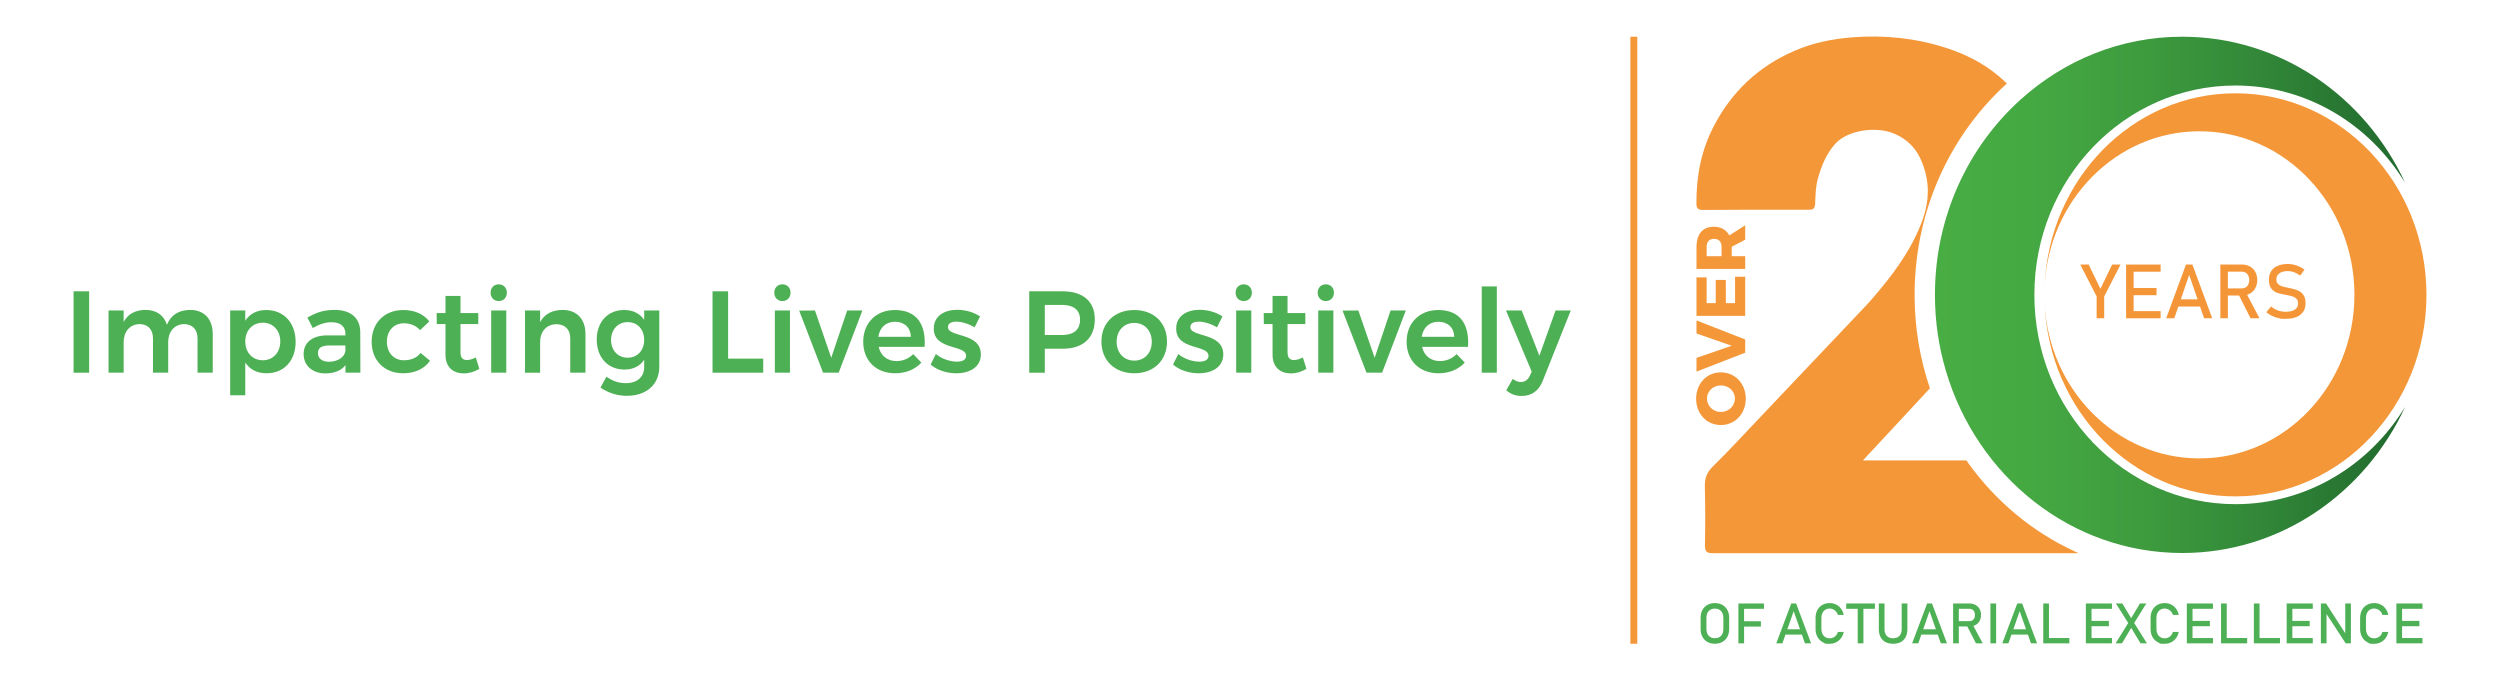 <?xml version="1.0" encoding="UTF-8"?> <!-- Generator: Adobe Illustrator 19.0.0, SVG Export Plug-In . SVG Version: 6.00 Build 0) --> <svg xmlns="http://www.w3.org/2000/svg" xmlns:xlink="http://www.w3.org/1999/xlink" version="1.1" x="0px" y="0px" viewBox="0 0 362.155 98.547" style="enable-background:new 0 0 362.155 98.547;" xml:space="preserve"> <g id="BG"> <g id="XMLID_382_"> <path id="XMLID_791_" style="fill:#4EB055;" d="M655.944-168.695c-4.225,12.557-15.921,20.97-29.214,20.97 c-9.008,0-17.496-3.906-23.374-10.736h8.948c0.494,0,1.01,0.003,1.547,0.006c0.581,0.003,1.185,0.006,1.809,0.006 c7.691,0,15.634-0.608,21.626-5.022c2.554-1.997,3.744-3.235,5.001-5.224H655.944 M656.29-168.945h-14.14 c-1.298,2.079-2.493,3.304-5.017,5.277c-6.26,4.611-14.935,4.969-21.472,4.969c-1.201,0-2.328-0.012-3.356-0.012 c-1.635,0-5.98,0-9.487,0c5.702,6.86,14.296,11.236,23.913,11.236C640.54-147.475,652.25-156.485,656.29-168.945L656.29-168.945z"></path> </g> <path id="XMLID_442_" style="fill:none;" d="M62.478-82.682c-0.192-0.077-0.37-0.166-0.549-0.256"></path> </g> <g id="Layer_8"> <g id="XMLID_158_"> <path id="XMLID_227_" style="fill:#4EB055;" d="M7.371-63.233c-0.313-0.177-0.555-0.426-0.727-0.747 c-0.171-0.321-0.257-0.694-0.257-1.118v-1.636c0-0.424,0.086-0.796,0.257-1.118c0.172-0.321,0.414-0.57,0.727-0.746 c0.313-0.176,0.675-0.265,1.086-0.265c0.41,0,0.771,0.089,1.085,0.265c0.313,0.176,0.555,0.425,0.727,0.746 c0.171,0.322,0.257,0.694,0.257,1.118v1.636c0,0.424-0.086,0.797-0.257,1.118c-0.172,0.321-0.414,0.57-0.727,0.747 c-0.313,0.176-0.675,0.264-1.085,0.264C8.046-62.97,7.685-63.058,7.371-63.233z M9.099-63.929c0.185-0.107,0.328-0.26,0.429-0.457 c0.102-0.197,0.152-0.425,0.152-0.685v-1.691c0-0.26-0.051-0.488-0.152-0.686c-0.101-0.197-0.244-0.35-0.429-0.456 c-0.186-0.107-0.399-0.161-0.642-0.161c-0.243,0-0.457,0.054-0.643,0.161c-0.185,0.106-0.327,0.259-0.429,0.456 s-0.152,0.426-0.152,0.686v1.691c0,0.26,0.051,0.487,0.152,0.685s0.244,0.35,0.429,0.457C8-63.821,8.214-63.768,8.457-63.768 C8.699-63.768,8.913-63.821,9.099-63.929z"></path> <path id="XMLID_223_" style="fill:#4EB055;" d="M11.861-68.804h0.826v5.774h-0.826V-68.804z M12.267-68.804h3.3v0.771h-3.3 V-68.804z M12.267-66.231h2.854v0.771h-2.854V-66.231z"></path> <path id="XMLID_219_" style="fill:#4EB055;" d="M19.519-68.804h0.705l2.17,5.774h-0.891l-1.632-4.658l-1.632,4.658h-0.891 L19.519-68.804z M18.349-65.067h3.098v0.771h-3.098V-65.067z"></path> <path id="XMLID_217_" style="fill:#4EB055;" d="M24.478-62.97c0,0-0.154-0.089-0.464-0.266c-0.309-0.178-0.549-0.43-0.719-0.755 c-0.17-0.326-0.255-0.703-0.255-1.132v-1.584c0-0.43,0.085-0.807,0.255-1.132c0.17-0.326,0.41-0.578,0.719-0.757 c0.31-0.179,0.667-0.269,1.075-0.269c0.337,0,0.647,0.071,0.931,0.213c0.284,0.142,0.521,0.342,0.711,0.602 s0.319,0.56,0.387,0.901h-0.846c-0.052-0.18-0.138-0.341-0.258-0.482s-0.261-0.251-0.423-0.327 c-0.162-0.077-0.329-0.115-0.502-0.115c-0.24,0-0.451,0.057-0.632,0.171c-0.181,0.113-0.321,0.272-0.421,0.479 c-0.1,0.205-0.15,0.443-0.15,0.717v1.584c0,0.271,0.051,0.509,0.15,0.715s0.24,0.366,0.421,0.479 c0.181,0.112,0.392,0.169,0.632,0.169c0.175,0,0.344-0.036,0.504-0.107s0.301-0.178,0.421-0.317 c0.12-0.141,0.206-0.308,0.258-0.501h0.846c-0.067,0.342-0.197,0.643-0.389,0.901c-0.191,0.26-0.429,0.46-0.713,0.602 c-0.283,0.142-0.592,0.213-0.927,0.213C24.682-62.97,24.478-62.97,24.478-62.97z"></path> <path id="XMLID_214_" style="fill:#4EB055;" d="M27.482-68.804h4.154v0.771h-4.154V-68.804z M29.146-68.331h0.826v5.302h-0.826 V-68.331z"></path> <path id="XMLID_212_" style="fill:#4EB055;" d="M33.153-63.222c-0.31-0.168-0.545-0.413-0.707-0.734 c-0.162-0.322-0.243-0.709-0.243-1.162v-3.686h0.826v3.714c0,0.421,0.108,0.746,0.324,0.977c0.216,0.23,0.521,0.346,0.915,0.346 c0.396,0,0.704-0.115,0.921-0.346c0.218-0.23,0.326-0.556,0.326-0.977v-3.714h0.826v3.686c0,0.453-0.081,0.84-0.243,1.162 c-0.162,0.321-0.398,0.566-0.709,0.734s-0.684,0.252-1.121,0.252C33.834-62.97,33.462-63.054,33.153-63.222z"></path> <path id="XMLID_208_" style="fill:#4EB055;" d="M39.2-68.804h0.705l2.17,5.774h-0.891l-1.632-4.658l-1.632,4.658H37.03 L39.2-68.804z M38.03-65.067h3.098v0.771H38.03V-65.067z"></path> <path id="XMLID_204_" style="fill:#4EB055;" d="M42.966-68.808h0.826v5.778h-0.826V-68.808z M43.326-66.242h2.009 c0.156,0,0.295-0.037,0.417-0.111c0.121-0.073,0.215-0.179,0.281-0.315c0.066-0.136,0.1-0.293,0.1-0.471 c0-0.177-0.033-0.334-0.1-0.471c-0.066-0.136-0.159-0.241-0.279-0.315s-0.26-0.111-0.419-0.111h-2.009v-0.771h1.977 c0.34,0,0.639,0.069,0.896,0.207s0.457,0.333,0.6,0.586c0.142,0.253,0.212,0.544,0.212,0.875s-0.071,0.623-0.214,0.876 c-0.144,0.253-0.344,0.448-0.602,0.586s-0.556,0.206-0.893,0.206h-1.977V-66.242z M44.93-65.65l0.822-0.183l1.506,2.804h-0.979 L44.93-65.65z"></path> <path id="XMLID_202_" style="fill:#4EB055;" d="M49.197-63.029h-0.826v-5.774h0.826V-63.029z"></path> <path id="XMLID_199_" style="fill:#4EB055;" d="M52.258-68.804h0.705l2.17,5.774h-0.891l-1.632-4.658l-1.632,4.658h-0.891 L52.258-68.804z M51.088-65.067h3.098v0.771h-3.098V-65.067z"></path> <path id="XMLID_196_" style="fill:#4EB055;" d="M56.023-68.804h0.826v5.774h-0.826V-68.804z M56.436-63.8h3.369v0.771h-3.369 V-63.8z"></path> <path id="XMLID_190_" style="fill:#4EB055;" d="M62.194-68.804h0.826v5.774h-0.826V-68.804z M62.596-68.804h3.381v0.771h-3.381 V-68.804z M62.596-66.281h2.936v0.771h-2.936V-66.281z M62.596-63.8h3.381v0.771h-3.381V-63.8z"></path> <path id="XMLID_186_" style="fill:#4EB055;" d="M68.551-66.329l1.478-2.475h0.928l-1.948,3.126l-1.579,2.648h-0.927L68.551-66.329 z M68.587-65.567l-0.125-0.199l-1.911-3.038h0.927l1.421,2.352l0.134,0.214l2.013,3.209h-0.928L68.587-65.567z"></path> <path id="XMLID_184_" style="fill:#4EB055;" d="M73.009-62.97c0,0-0.154-0.089-0.464-0.266c-0.309-0.178-0.549-0.43-0.719-0.755 c-0.17-0.326-0.255-0.703-0.255-1.132v-1.584c0-0.43,0.085-0.807,0.255-1.132c0.17-0.326,0.41-0.578,0.719-0.757 c0.31-0.179,0.667-0.269,1.075-0.269c0.337,0,0.647,0.071,0.931,0.213c0.284,0.142,0.521,0.342,0.711,0.602 s0.319,0.56,0.387,0.901h-0.846c-0.052-0.18-0.138-0.341-0.258-0.482s-0.261-0.251-0.423-0.327 c-0.162-0.077-0.329-0.115-0.502-0.115c-0.24,0-0.451,0.057-0.632,0.171c-0.181,0.113-0.321,0.272-0.421,0.479 c-0.1,0.205-0.15,0.443-0.15,0.717v1.584c0,0.271,0.051,0.509,0.15,0.715s0.24,0.366,0.421,0.479 c0.181,0.112,0.392,0.169,0.632,0.169c0.175,0,0.344-0.036,0.504-0.107s0.301-0.178,0.421-0.317 c0.12-0.141,0.206-0.308,0.258-0.501h0.846c-0.067,0.342-0.197,0.643-0.389,0.901c-0.191,0.26-0.429,0.46-0.713,0.602 c-0.283,0.142-0.592,0.213-0.927,0.213C73.212-62.97,73.009-62.97,73.009-62.97z"></path> <path id="XMLID_179_" style="fill:#4EB055;" d="M76.823-68.804h0.826v5.774h-0.826V-68.804z M77.225-68.804h3.381v0.771h-3.381 V-68.804z M77.225-66.281h2.936v0.771h-2.936V-66.281z M77.225-63.8h3.381v0.771h-3.381V-63.8z"></path> <path id="XMLID_176_" style="fill:#4EB055;" d="M81.778-68.804h0.826v5.774h-0.826V-68.804z M82.191-63.8h3.369v0.771h-3.369 V-63.8z"></path> <path id="XMLID_173_" style="fill:#4EB055;" d="M86.532-68.804h0.826v5.774h-0.826V-68.804z M86.945-63.8h3.369v0.771h-3.369 V-63.8z"></path> <path id="XMLID_168_" style="fill:#4EB055;" d="M91.285-68.804h0.826v5.774h-0.826V-68.804z M91.686-68.804h3.381v0.771h-3.381 V-68.804z M91.686-66.281h2.936v0.771h-2.936V-66.281z M91.686-63.8h3.381v0.771h-3.381V-63.8z"></path> <path id="XMLID_166_" style="fill:#4EB055;" d="M96.241-68.804h0.749l2.879,4.464l-0.097,0.104v-4.567h0.817v5.771h-0.757 l-2.871-4.396l0.098-0.103v4.499h-0.818V-68.804z"></path> <path id="XMLID_164_" style="fill:#4EB055;" d="M103.364-62.97c0,0-0.154-0.089-0.464-0.266c-0.309-0.178-0.549-0.43-0.719-0.755 c-0.17-0.326-0.255-0.703-0.255-1.132v-1.584c0-0.43,0.085-0.807,0.255-1.132c0.17-0.326,0.41-0.578,0.719-0.757 c0.31-0.179,0.667-0.269,1.075-0.269c0.337,0,0.647,0.071,0.931,0.213c0.284,0.142,0.521,0.342,0.711,0.602 s0.319,0.56,0.387,0.901h-0.846c-0.052-0.18-0.138-0.341-0.258-0.482s-0.261-0.251-0.423-0.327 c-0.162-0.077-0.329-0.115-0.502-0.115c-0.24,0-0.451,0.057-0.632,0.171c-0.181,0.113-0.321,0.272-0.421,0.479 c-0.1,0.205-0.15,0.443-0.15,0.717v1.584c0,0.271,0.051,0.509,0.15,0.715s0.24,0.366,0.421,0.479 c0.181,0.112,0.392,0.169,0.632,0.169c0.175,0,0.344-0.036,0.504-0.107s0.301-0.178,0.421-0.317 c0.12-0.141,0.206-0.308,0.258-0.501h0.846c-0.067,0.342-0.197,0.643-0.389,0.901c-0.191,0.26-0.429,0.46-0.713,0.602 c-0.283,0.142-0.592,0.213-0.927,0.213C103.567-62.97,103.364-62.97,103.364-62.97z"></path> <path id="XMLID_159_" style="fill:#4EB055;" d="M107.178-68.804h0.826v5.774h-0.826V-68.804z M107.579-68.804h3.381v0.771h-3.381 V-68.804z M107.579-66.281h2.936v0.771h-2.936V-66.281z M107.579-63.8h3.381v0.771h-3.381V-63.8z"></path> </g> </g> <g id="Impacting"> <g id="XMLID_4_"> <path id="XMLID_220_" style="fill:#4EB055;" d="M142.427-114.028v11.792h-2.258v-11.792H142.427z"></path> <path id="XMLID_189_" style="fill:#4EB055;" d="M160.332-107.863v5.627h-2.206v-4.986c0-1.28-0.759-2.055-1.972-2.055 c-1.415,0.05-2.274,1.128-2.274,2.594v4.447h-2.206v-4.986c0-1.28-0.741-2.055-1.954-2.055c-1.432,0.05-2.291,1.128-2.291,2.594 v4.447h-2.19v-9.013h2.19v1.668c0.623-1.196,1.734-1.735,3.167-1.752c1.583,0,2.679,0.792,3.1,2.156 c0.589-1.466,1.769-2.14,3.353-2.156C159.086-111.332,160.332-110.001,160.332-107.863z"></path> <path id="XMLID_138_" style="fill:#4EB055;" d="M172.34-106.699c0,2.712-1.667,4.548-4.228,4.548c-1.365,0-2.409-0.556-3.066-1.55 v4.733h-2.189v-12.28h2.189v1.482c0.641-0.993,1.685-1.55,3.032-1.55C170.622-111.316,172.34-109.462,172.34-106.699z M170.117-106.767c0-1.584-1.044-2.713-2.526-2.713c-1.499,0-2.544,1.129-2.544,2.713c0,1.617,1.045,2.729,2.544,2.729 C169.073-104.038,170.117-105.167,170.117-106.767z"></path> <path id="XMLID_135_" style="fill:#4EB055;" d="M179.564-102.236v-1.095c-0.623,0.792-1.634,1.196-2.914,1.196 c-1.938,0-3.15-1.196-3.15-2.797c0-1.668,1.23-2.695,3.42-2.712h2.628v-0.236c0-1.044-0.69-1.667-2.038-1.667 c-0.843,0-1.752,0.286-2.679,0.842l-0.792-1.516c1.297-0.725,2.309-1.112,3.959-1.112c2.358,0,3.689,1.196,3.706,3.2l0.017,5.896 H179.564z M179.547-105.368v-0.809h-2.274c-1.162,0-1.701,0.319-1.701,1.111c0,0.758,0.606,1.246,1.601,1.246 C178.435-103.82,179.429-104.493,179.547-105.368z"></path> <path id="XMLID_133_" style="fill:#4EB055;" d="M188.019-109.395c-1.448,0-2.459,1.078-2.459,2.661 c0,1.617,1.011,2.695,2.459,2.695c1.045,0,1.887-0.354,2.426-1.061l1.365,1.128c-0.792,1.146-2.14,1.819-3.908,1.819 c-2.695,0-4.549-1.853-4.549-4.564c0-2.746,1.87-4.6,4.582-4.6c1.65,0,2.965,0.606,3.773,1.651l-1.331,1.263 C189.805-109.025,189.013-109.395,188.019-109.395z"></path> <path id="XMLID_131_" style="fill:#4EB055;" d="M198.951-102.791c-0.691,0.421-1.466,0.657-2.258,0.657 c-1.466,0-2.645-0.843-2.645-2.695v-4.447h-1.264l-0.017-1.601h1.28v-2.477h2.173v2.477h2.577v1.601h-2.577v4.06 c0,0.858,0.354,1.146,0.943,1.146c0.37,0,0.792-0.135,1.28-0.371L198.951-102.791z"></path> <path id="XMLID_128_" style="fill:#4EB055;" d="M202.941-113.825c0,0.707-0.488,1.213-1.18,1.213c-0.69,0-1.179-0.506-1.179-1.213 s0.488-1.213,1.179-1.213C202.452-115.038,202.941-114.532,202.941-113.825z M202.857-111.248v9.013h-2.19v-9.013H202.857z"></path> <path id="XMLID_126_" style="fill:#4EB055;" d="M214.326-107.863v5.627h-2.206v-4.986c0-1.264-0.759-2.038-2.005-2.038 c-1.482,0.017-2.358,1.111-2.358,2.594v4.431h-2.19v-9.013h2.19v1.685c0.64-1.195,1.769-1.752,3.234-1.769 C213.064-111.332,214.326-110.001,214.326-107.863z"></path> <path id="XMLID_115_" style="fill:#4EB055;" d="M225.021-111.248v8.153c0,2.578-1.869,4.212-4.717,4.212 c-1.448,0-2.745-0.472-3.807-1.196l0.876-1.584c0.825,0.607,1.735,0.943,2.813,0.943c1.617,0,2.645-0.893,2.645-2.324v-1.062 c-0.606,0.91-1.584,1.415-2.863,1.415c-2.393,0-4.01-1.752-4.01-4.346c0-2.544,1.601-4.279,3.941-4.279 c1.298-0.017,2.309,0.506,2.932,1.415v-1.348H225.021z M222.831-106.986c0-1.517-0.977-2.578-2.393-2.578 c-1.414,0-2.392,1.078-2.408,2.578c0.017,1.516,0.977,2.577,2.408,2.577C221.855-104.408,222.831-105.47,222.831-106.986z"></path> <path id="XMLID_111_" style="fill:#4EB055;" d="M234.991-114.028v9.754h5.087v2.038h-7.344v-11.792H234.991z"></path> <path id="XMLID_108_" style="fill:#4EB055;" d="M244.035-113.825c0,0.707-0.488,1.213-1.18,1.213c-0.69,0-1.179-0.506-1.179-1.213 s0.488-1.213,1.179-1.213C243.546-115.038,244.035-114.532,244.035-113.825z M243.951-111.248v9.013h-2.19v-9.013H243.951z"></path> <path id="XMLID_106_" style="fill:#4EB055;" d="M247.572-111.248l2.358,6.856l2.308-6.856h2.207l-3.437,9.013h-2.258l-3.47-8.996 L247.572-111.248z"></path> <path id="XMLID_103_" style="fill:#4EB055;" d="M263.454-105.976H256.8c0.287,1.281,1.264,2.056,2.578,2.056 c0.926,0,1.785-0.354,2.426-1.011l1.179,1.229c-0.893,0.978-2.207,1.55-3.79,1.55c-2.797,0-4.633-1.853-4.633-4.564 c0-2.746,1.887-4.6,4.582-4.6C262.309-111.316,263.673-109.243,263.454-105.976z M261.466-107.441 c-0.05-1.331-0.943-2.174-2.308-2.174c-1.297,0-2.206,0.843-2.409,2.174H261.466z"></path> <path id="XMLID_101_" style="fill:#4EB055;" d="M268.051-109.631c-0.707,0-1.213,0.236-1.213,0.792 c0,1.516,4.768,0.725,4.768,3.959c0,1.836-1.634,2.729-3.555,2.729c-1.364,0-2.779-0.438-3.723-1.264l0.758-1.532 c0.825,0.707,2.072,1.111,3.05,1.111c0.758,0,1.33-0.253,1.33-0.842c0-1.668-4.699-0.759-4.683-3.959 c0-1.853,1.583-2.712,3.402-2.712c1.18,0,2.409,0.354,3.302,0.96l-0.791,1.583C269.82-109.327,268.826-109.631,268.051-109.631z"></path> <path id="XMLID_97_" style="fill:#4EB055;" d="M288.111-109.968c0,2.695-1.701,4.262-4.666,4.262h-2.577v3.471h-2.257v-11.792 h4.834C286.409-114.028,288.111-112.562,288.111-109.968z M285.972-109.901c0-1.448-0.961-2.156-2.645-2.156h-2.46v4.363h2.46 C285.011-107.694,285.972-108.418,285.972-109.901z"></path> <path id="XMLID_88_" style="fill:#4EB055;" d="M298.57-106.75c0,2.746-1.92,4.599-4.733,4.599c-2.847,0-4.768-1.853-4.768-4.599 c0-2.729,1.921-4.565,4.768-4.565C296.65-111.316,298.57-109.48,298.57-106.75z M291.276-106.716c0,1.617,1.044,2.729,2.561,2.729 c1.482,0,2.526-1.111,2.526-2.729s-1.044-2.729-2.526-2.729C292.32-109.446,291.276-108.333,291.276-106.716z"></path> <path id="XMLID_83_" style="fill:#4EB055;" d="M303.166-109.631c-0.707,0-1.213,0.236-1.213,0.792 c0,1.516,4.768,0.725,4.768,3.959c0,1.836-1.634,2.729-3.555,2.729c-1.364,0-2.779-0.438-3.723-1.264l0.758-1.532 c0.825,0.707,2.072,1.111,3.05,1.111c0.758,0,1.33-0.253,1.33-0.842c0-1.668-4.699-0.759-4.683-3.959 c0-1.853,1.583-2.712,3.402-2.712c1.18,0,2.409,0.354,3.302,0.96l-0.791,1.583C304.935-109.327,303.942-109.631,303.166-109.631z"></path> <path id="XMLID_80_" style="fill:#4EB055;" d="M310.864-113.825c0,0.707-0.488,1.213-1.179,1.213c-0.691,0-1.18-0.506-1.18-1.213 s0.488-1.213,1.18-1.213C310.375-115.038,310.864-114.532,310.864-113.825z M310.78-111.248v9.013h-2.19v-9.013H310.78z"></path> <path id="XMLID_78_" style="fill:#4EB055;" d="M318.763-102.791c-0.691,0.421-1.466,0.657-2.258,0.657 c-1.466,0-2.645-0.843-2.645-2.695v-4.447h-1.264l-0.017-1.601h1.28v-2.477h2.173v2.477h2.577v1.601h-2.577v4.06 c0,0.858,0.354,1.146,0.943,1.146c0.37,0,0.792-0.135,1.28-0.371L318.763-102.791z"></path> <path id="XMLID_73_" style="fill:#4EB055;" d="M322.753-113.825c0,0.707-0.488,1.213-1.18,1.213c-0.69,0-1.179-0.506-1.179-1.213 s0.488-1.213,1.179-1.213C322.265-115.038,322.753-114.532,322.753-113.825z M322.669-111.248v9.013h-2.19v-9.013H322.669z"></path> <path id="XMLID_43_" style="fill:#4EB055;" d="M326.29-111.248l2.358,6.856l2.308-6.856h2.207l-3.437,9.013h-2.258l-3.47-8.996 L326.29-111.248z"></path> <path id="XMLID_39_" style="fill:#4EB055;" d="M342.173-105.976h-6.654c0.287,1.281,1.264,2.056,2.578,2.056 c0.926,0,1.785-0.354,2.426-1.011l1.179,1.229c-0.893,0.978-2.207,1.55-3.79,1.55c-2.797,0-4.633-1.853-4.633-4.564 c0-2.746,1.887-4.6,4.582-4.6C341.028-111.316,342.392-109.243,342.173-105.976z M340.185-107.441 c-0.05-1.331-0.943-2.174-2.308-2.174c-1.297,0-2.206,0.843-2.409,2.174H340.185z"></path> <path id="XMLID_34_" style="fill:#4EB055;" d="M346.349-114.736v12.5h-2.189v-12.5H346.349z"></path> <path id="XMLID_5_" style="fill:#4EB055;" d="M349.952-98.866c-0.876,0-1.55-0.253-2.24-0.809l0.943-1.668 c0.421,0.32,0.758,0.455,1.162,0.455c0.572,0,1.027-0.286,1.314-0.91l0.27-0.589l-3.724-8.861h2.274l2.561,6.554l2.342-6.554 h2.207l-4.043,10.142C352.446-99.608,351.384-98.866,349.952-98.866z"></path> </g> </g> <g id="Years"> <g id="XMLID_11_"> <path id="XMLID_26_" style="fill:#F49638;" d="M64.852-113.281v3.164h-1.093v-3.164l-2.371-4.62h1.215l1.702,3.512l1.703-3.512 h1.215L64.852-113.281z"></path> <path id="XMLID_21_" style="fill:#F49638;" d="M68.026-117.901h1.092v7.784h-1.092V-117.901z M68.557-117.901h4.47v1.038h-4.47 V-117.901z M68.557-114.502h3.881v1.039h-3.881V-114.502z M68.557-111.156h4.47v1.039h-4.47V-111.156z"></path> <path id="XMLID_18_" style="fill:#F49638;" d="M76.699-117.901h0.932l2.869,7.784h-1.178l-2.157-6.28l-2.158,6.28h-1.178 L76.699-117.901z M75.151-112.863h4.096v1.038h-4.096V-112.863z"></path> <path id="XMLID_14_" style="fill:#F49638;" d="M81.678-117.907h1.092v7.79h-1.092V-117.907z M82.154-114.448h2.655 c0.207,0,0.391-0.05,0.552-0.15c0.16-0.1,0.284-0.241,0.372-0.425c0.087-0.185,0.131-0.396,0.131-0.635s-0.044-0.45-0.131-0.635 c-0.088-0.184-0.211-0.325-0.37-0.426c-0.158-0.1-0.344-0.149-0.554-0.149h-2.655v-1.039h2.612c0.45,0,0.845,0.094,1.186,0.279 s0.605,0.448,0.793,0.789s0.28,0.734,0.28,1.181s-0.094,0.84-0.283,1.181s-0.454,0.604-0.795,0.789s-0.734,0.278-1.181,0.278 h-2.612V-114.448z M84.274-113.65l1.087-0.246l1.991,3.779h-1.296L84.274-113.65z"></path> <path id="XMLID_12_" style="fill:#F49638;" d="M90.602-110.037c0,0-0.168-0.035-0.503-0.106c-0.336-0.071-0.649-0.179-0.94-0.321 c-0.29-0.143-0.563-0.321-0.816-0.536l0.681-0.835c0.296,0.257,0.622,0.45,0.979,0.578c0.356,0.129,0.744,0.193,1.162,0.193 c0.563,0,1.001-0.104,1.312-0.313s0.466-0.504,0.466-0.886v-0.006c0-0.271-0.071-0.486-0.212-0.645 c-0.141-0.159-0.323-0.277-0.546-0.354c-0.224-0.077-0.512-0.147-0.865-0.212c-0.01-0.003-0.021-0.005-0.034-0.005 s-0.024-0.002-0.035-0.006l-0.08-0.016c-0.521-0.09-0.945-0.19-1.271-0.303s-0.605-0.317-0.838-0.615 c-0.232-0.299-0.348-0.723-0.348-1.271v-0.006c0-0.481,0.107-0.893,0.323-1.234c0.216-0.341,0.531-0.6,0.945-0.778 s0.912-0.268,1.493-0.268c0.279,0,0.553,0.03,0.822,0.091s0.535,0.15,0.798,0.271c0.262,0.119,0.52,0.271,0.773,0.452 l-0.621,0.867c-0.296-0.218-0.592-0.381-0.886-0.49c-0.295-0.108-0.59-0.163-0.887-0.163c-0.531,0-0.944,0.106-1.239,0.318 c-0.294,0.213-0.441,0.514-0.441,0.902v0.006c0,0.268,0.076,0.478,0.228,0.632c0.151,0.153,0.341,0.267,0.567,0.34 s0.542,0.148,0.945,0.228c0.014,0.003,0.027,0.006,0.04,0.008s0.025,0.005,0.04,0.008c0.018,0.004,0.037,0.007,0.059,0.011 s0.041,0.007,0.06,0.011c0.471,0.097,0.864,0.211,1.18,0.343c0.316,0.132,0.58,0.346,0.793,0.64 c0.212,0.295,0.318,0.697,0.318,1.207v0.011c0,0.475-0.112,0.881-0.337,1.218c-0.226,0.338-0.551,0.595-0.978,0.771 s-0.941,0.265-1.544,0.265C90.79-110.037,90.602-110.037,90.602-110.037z"></path> </g> </g> <g id="Stroke"> <line id="XMLID_361_" style="fill:none;stroke:#F49738;stroke-miterlimit:10;" x1="126.078" y1="-150.908" x2="126.078" y2="-62.97"></line> </g> <g id="_x30_2"> <path id="XMLID_7_" style="fill:#F49738;" d="M83.863-142.713c-14.895,0-27.036,12.419-27.642,27.979 c0.601-12.519,10.412-22.475,22.426-22.475c12.402,0,22.455,10.608,22.455,23.694c0,13.086-10.054,23.694-22.455,23.694 c-12.014,0-21.825-9.956-22.426-22.475c0.606,15.56,12.747,27.979,27.642,27.979c15.283,0,27.672-13.072,27.672-29.198 C111.534-129.641,99.146-142.713,83.863-142.713z"></path> </g> <g id="_x30_"> <linearGradient id="XMLID_326_" gradientUnits="userSpaceOnUse" x1="40.333" y1="-113.512" x2="108.45" y2="-113.512"> <stop offset="0" style="stop-color:#48AD43"></stop> <stop offset="0.196" style="stop-color:#45A942"></stop> <stop offset="0.431" style="stop-color:#3E9C3E"></stop> <stop offset="0.685" style="stop-color:#328838"></stop> <stop offset="0.952" style="stop-color:#246E30"></stop> <stop offset="1" style="stop-color:#21692E"></stop> </linearGradient> <path id="XMLID_387_" style="fill:url(#XMLID_326_);" d="M108.45-97.292c-5.784,12.527-18.064,21.175-32.29,21.175 c-16.118,0-29.741-11.115-34.236-26.383c-1.042-3.481-1.59-7.182-1.59-11.019c0-11.321,4.824-21.463,12.431-28.302 c6.291-5.674,14.459-9.087,23.395-9.087c14.226,0,26.506,8.648,32.29,21.175c-5.153-8.484-14.24-14.103-24.588-14.103 c-16.09,0-29.124,13.568-29.124,30.316c0,16.748,13.034,30.33,29.124,30.33C94.21-83.189,103.296-88.822,108.45-97.292z"></path> </g> <g id="_x32_"> <path id="XMLID_2_" style="fill:#F49738;" d="M61.138-76.09H8.208c-0.905,0.014-1.206-0.205-1.192-1.137 c0.055-2.851,0.055-5.715-0.014-8.566c-0.014-1.137,0.26-1.974,1.11-2.81c2.426-2.385,4.728-4.893,7.072-7.36 c5.085-5.359,10.169-10.731,15.254-16.09c0.247-0.274,0.507-0.562,0.754-0.836c2.878-3.317,5.51-6.784,7.127-10.896 c0.973-2.467,1.329-4.906,0.589-7.606c-0.699-2.549-1.96-4.345-4.331-5.414c-2.618-1.192-6.853-0.617-8.675,1.398 c-1.302,1.425-2.015,3.221-2.536,5.098c-0.329,1.193-0.329,2.398-0.384,3.605c-0.041,0.685-0.288,0.877-0.946,0.863 c-5.112-0.014-10.224-0.014-15.336,0.027c-0.726,0-0.918-0.288-0.918-0.904c-0.027-3.947,0.685-7.716,2.522-11.239 c2.59-4.989,6.455-8.621,11.595-10.868c2.673-1.178,5.496-1.754,8.374-1.987c4.632-0.37,9.224,0.082,13.678,1.521 c3.358,1.083,6.346,2.727,8.799,5.167c-8.196,7.428-13.363,18.393-13.363,30.618c0,4.742,0.781,9.306,2.22,13.527 c-1.741,1.891-3.495,3.769-5.249,5.66c-1.425,1.521-2.851,3.056-4.454,4.783h14.994c0.069,0.11,0.137,0.22,0.206,0.315 c3.988,5.564,9.292,10.019,15.446,12.856L61.138-76.09z"></path> <g id="XMLID_51_"> <path id="XMLID_156_" style="fill:#4EB055;" d="M12.913,42.198V53.99h-2.258V42.198H12.913z"></path> <path id="XMLID_154_" style="fill:#4EB055;" d="M30.818,48.363v5.627h-2.206v-4.986c0-1.28-0.759-2.055-1.972-2.055 c-1.415,0.05-2.274,1.128-2.274,2.594v4.447H22.16v-4.986c0-1.28-0.741-2.055-1.954-2.055c-1.432,0.05-2.291,1.128-2.291,2.594 v4.447h-2.19v-9.013h2.19v1.668c0.623-1.196,1.734-1.735,3.167-1.752c1.583,0,2.679,0.792,3.1,2.156 c0.589-1.466,1.769-2.14,3.353-2.156C29.572,44.893,30.818,46.224,30.818,48.363z"></path> <path id="XMLID_151_" style="fill:#4EB055;" d="M42.826,49.526c0,2.712-1.667,4.548-4.228,4.548c-1.365,0-2.409-0.556-3.066-1.55 v4.733h-2.189v-12.28h2.189v1.482c0.641-0.993,1.685-1.55,3.032-1.55C41.108,44.91,42.826,46.764,42.826,49.526z M40.602,49.459 c0-1.584-1.044-2.713-2.526-2.713c-1.499,0-2.544,1.129-2.544,2.713c0,1.617,1.045,2.729,2.544,2.729 C39.558,52.187,40.602,51.058,40.602,49.459z"></path> <path id="XMLID_147_" style="fill:#4EB055;" d="M50.049,53.99v-1.095c-0.623,0.792-1.634,1.196-2.914,1.196 c-1.938,0-3.15-1.196-3.15-2.797c0-1.668,1.23-2.695,3.42-2.712h2.628v-0.236c0-1.044-0.69-1.667-2.038-1.667 c-0.843,0-1.752,0.286-2.679,0.842l-0.792-1.516c1.297-0.725,2.309-1.112,3.959-1.112c2.358,0,3.689,1.196,3.706,3.2l0.017,5.896 H50.049z M50.033,50.857v-0.809h-2.274c-1.162,0-1.701,0.319-1.701,1.111c0,0.758,0.606,1.246,1.601,1.246 C48.92,52.406,49.914,51.732,50.033,50.857z"></path> <path id="XMLID_145_" style="fill:#4EB055;" d="M58.504,46.831c-1.448,0-2.459,1.078-2.459,2.661c0,1.617,1.011,2.695,2.459,2.695 c1.045,0,1.887-0.354,2.426-1.061l1.365,1.128c-0.792,1.146-2.14,1.819-3.908,1.819c-2.695,0-4.549-1.853-4.549-4.564 c0-2.746,1.87-4.6,4.582-4.6c1.65,0,2.965,0.606,3.773,1.651l-1.331,1.263C60.29,47.201,59.498,46.831,58.504,46.831z"></path> <path id="XMLID_143_" style="fill:#4EB055;" d="M69.436,53.434c-0.691,0.421-1.466,0.657-2.258,0.657 c-1.466,0-2.645-0.843-2.645-2.695v-4.447H63.27l-0.017-1.601h1.28v-2.477h2.173v2.477h2.577v1.601h-2.577v4.06 c0,0.858,0.354,1.146,0.943,1.146c0.37,0,0.792-0.135,1.28-0.371L69.436,53.434z"></path> <path id="XMLID_140_" style="fill:#4EB055;" d="M73.426,42.4c0,0.707-0.488,1.213-1.18,1.213c-0.69,0-1.179-0.506-1.179-1.213 s0.488-1.213,1.179-1.213C72.938,41.187,73.426,41.693,73.426,42.4z M73.342,44.977v9.013h-2.19v-9.013H73.342z"></path> <path id="XMLID_123_" style="fill:#4EB055;" d="M84.812,48.363v5.627h-2.206v-4.986c0-1.264-0.759-2.038-2.005-2.038 c-1.482,0.017-2.358,1.111-2.358,2.594v4.431h-2.19v-9.013h2.19v1.685c0.64-1.195,1.769-1.752,3.234-1.769 C83.549,44.893,84.812,46.224,84.812,48.363z"></path> <path id="XMLID_120_" style="fill:#4EB055;" d="M95.506,44.977v8.153c0,2.578-1.869,4.212-4.717,4.212 c-1.448,0-2.745-0.472-3.807-1.196l0.876-1.584c0.825,0.607,1.735,0.943,2.813,0.943c1.617,0,2.645-0.893,2.645-2.324V52.12 c-0.606,0.91-1.584,1.415-2.863,1.415c-2.393,0-4.01-1.752-4.01-4.346c0-2.544,1.601-4.279,3.941-4.279 c1.298-0.017,2.309,0.506,2.932,1.415v-1.348H95.506z M93.317,49.24c0-1.517-0.977-2.578-2.393-2.578 c-1.414,0-2.392,1.078-2.408,2.578c0.017,1.516,0.977,2.577,2.408,2.577C92.34,51.817,93.317,50.756,93.317,49.24z"></path> <path id="XMLID_118_" style="fill:#4EB055;" d="M105.476,42.198v9.754h5.087v2.038h-7.344V42.198H105.476z"></path> <path id="XMLID_112_" style="fill:#4EB055;" d="M114.52,42.4c0,0.707-0.488,1.213-1.18,1.213c-0.69,0-1.179-0.506-1.179-1.213 s0.488-1.213,1.179-1.213C114.032,41.187,114.52,41.693,114.52,42.4z M114.436,44.977v9.013h-2.19v-9.013H114.436z"></path> <path id="XMLID_95_" style="fill:#4EB055;" d="M118.057,44.977l2.358,6.856l2.308-6.856h2.207l-3.437,9.013h-2.258l-3.47-8.996 L118.057,44.977z"></path> <path id="XMLID_92_" style="fill:#4EB055;" d="M133.94,50.25h-6.654c0.287,1.281,1.264,2.056,2.578,2.056 c0.926,0,1.785-0.354,2.426-1.011l1.179,1.229c-0.893,0.978-2.207,1.55-3.79,1.55c-2.797,0-4.633-1.853-4.633-4.564 c0-2.746,1.887-4.6,4.582-4.6C132.794,44.91,134.159,46.982,133.94,50.25z M131.952,48.785c-0.05-1.331-0.943-2.174-2.308-2.174 c-1.297,0-2.206,0.843-2.409,2.174H131.952z"></path> <path id="XMLID_89_" style="fill:#4EB055;" d="M138.537,46.595c-0.707,0-1.213,0.236-1.213,0.792c0,1.516,4.768,0.725,4.768,3.959 c0,1.836-1.634,2.729-3.555,2.729c-1.364,0-2.779-0.438-3.723-1.264l0.758-1.532c0.825,0.707,2.072,1.111,3.05,1.111 c0.758,0,1.33-0.253,1.33-0.842c0-1.668-4.699-0.759-4.683-3.959c0-1.853,1.583-2.712,3.402-2.712c1.18,0,2.409,0.354,3.302,0.96 l-0.791,1.583C140.305,46.898,139.312,46.595,138.537,46.595z"></path> <path id="XMLID_84_" style="fill:#4EB055;" d="M158.596,46.258c0,2.695-1.701,4.262-4.666,4.262h-2.577v3.471h-2.257V42.198h4.834 C156.895,42.198,158.596,43.664,158.596,46.258z M156.457,46.325c0-1.448-0.961-2.156-2.645-2.156h-2.46v4.363h2.46 C155.497,48.532,156.457,47.808,156.457,46.325z"></path> <path id="XMLID_72_" style="fill:#4EB055;" d="M169.055,49.475c0,2.746-1.92,4.599-4.733,4.599c-2.847,0-4.768-1.853-4.768-4.599 c0-2.729,1.921-4.565,4.768-4.565C167.135,44.91,169.055,46.746,169.055,49.475z M161.761,49.51c0,1.617,1.044,2.729,2.561,2.729 c1.482,0,2.526-1.111,2.526-2.729s-1.044-2.729-2.526-2.729C162.805,46.78,161.761,47.892,161.761,49.51z"></path> <path id="XMLID_70_" style="fill:#4EB055;" d="M173.652,46.595c-0.707,0-1.213,0.236-1.213,0.792c0,1.516,4.768,0.725,4.768,3.959 c0,1.836-1.634,2.729-3.555,2.729c-1.364,0-2.779-0.438-3.723-1.264l0.758-1.532c0.825,0.707,2.072,1.111,3.05,1.111 c0.758,0,1.33-0.253,1.33-0.842c0-1.668-4.699-0.759-4.683-3.959c0-1.853,1.583-2.712,3.402-2.712c1.18,0,2.409,0.354,3.302,0.96 l-0.791,1.583C175.42,46.898,174.427,46.595,173.652,46.595z"></path> <path id="XMLID_67_" style="fill:#4EB055;" d="M181.349,42.4c0,0.707-0.488,1.213-1.179,1.213c-0.691,0-1.18-0.506-1.18-1.213 s0.488-1.213,1.18-1.213C180.861,41.187,181.349,41.693,181.349,42.4z M181.265,44.977v9.013h-2.19v-9.013H181.265z"></path> <path id="XMLID_64_" style="fill:#4EB055;" d="M189.248,53.434c-0.691,0.421-1.466,0.657-2.258,0.657 c-1.466,0-2.645-0.843-2.645-2.695v-4.447h-1.264l-0.017-1.601h1.28v-2.477h2.173v2.477h2.577v1.601h-2.577v4.06 c0,0.858,0.354,1.146,0.943,1.146c0.37,0,0.792-0.135,1.28-0.371L189.248,53.434z"></path> <path id="XMLID_61_" style="fill:#4EB055;" d="M193.239,42.4c0,0.707-0.488,1.213-1.18,1.213c-0.69,0-1.179-0.506-1.179-1.213 s0.488-1.213,1.179-1.213C192.75,41.187,193.239,41.693,193.239,42.4z M193.155,44.977v9.013h-2.19v-9.013H193.155z"></path> <path id="XMLID_59_" style="fill:#4EB055;" d="M196.776,44.977l2.358,6.856l2.308-6.856h2.207l-3.437,9.013h-2.258l-3.47-8.996 L196.776,44.977z"></path> <path id="XMLID_56_" style="fill:#4EB055;" d="M212.659,50.25h-6.654c0.287,1.281,1.264,2.056,2.578,2.056 c0.926,0,1.785-0.354,2.426-1.011l1.179,1.229c-0.893,0.978-2.207,1.55-3.79,1.55c-2.797,0-4.633-1.853-4.633-4.564 c0-2.746,1.887-4.6,4.582-4.6C211.513,44.91,212.877,46.982,212.659,50.25z M210.67,48.785c-0.05-1.331-0.943-2.174-2.308-2.174 c-1.297,0-2.206,0.843-2.409,2.174H210.67z"></path> <path id="XMLID_54_" style="fill:#4EB055;" d="M216.834,41.49v12.5h-2.189v-12.5H216.834z"></path> <path id="XMLID_52_" style="fill:#4EB055;" d="M220.438,57.359c-0.876,0-1.55-0.253-2.24-0.809l0.943-1.668 c0.421,0.32,0.758,0.455,1.162,0.455c0.572,0,1.027-0.286,1.314-0.91l0.27-0.589l-3.724-8.861h2.274l2.561,6.554l2.342-6.554 h2.207l-4.043,10.142C222.931,56.618,221.87,57.359,220.438,57.359z"></path> </g> <line id="XMLID_9_" style="fill:none;stroke:#F49738;stroke-miterlimit:10;" x1="236.68" y1="5.318" x2="236.68" y2="93.256"></line> <g id="XMLID_327_"> <path id="XMLID_329_" style="fill:#F49738;" d="M249.28,53.941c2.064,0,3.614,1.63,3.614,3.815c0,2.185-1.55,3.815-3.614,3.815 c-2.054,0-3.574-1.63-3.574-3.815C245.707,55.571,247.237,53.941,249.28,53.941z M249.291,59.679c1.147,0,2.033-0.896,2.033-1.943 c0-1.057-0.886-1.902-2.033-1.902c-1.148,0-2.014,0.846-2.014,1.902C247.277,58.792,248.143,59.679,249.291,59.679z"></path> <path id="XMLID_332_" style="fill:#F49738;" d="M245.757,51.845l5.104-1.761l-5.104-1.773V46.42l7.057,2.758v1.913l-7.057,2.739 V51.845z"></path> <path id="XMLID_334_" style="fill:#F49738;" d="M245.757,40.187h1.469v3.726h1.319V40.55h1.459l0.01,3.363h1.329v-3.826h1.47 v5.668h-7.057V40.187z"></path> <path id="XMLID_336_" style="fill:#F49738;" d="M252.814,34.721l-1.953,1.026v0.041v1.329h1.953v1.842h-7.057v-3.171 c0-1.873,0.906-2.94,2.476-2.94c1.067,0,1.853,0.443,2.276,1.258l2.305-1.47V34.721z M249.391,37.117v-1.339 c0-0.745-0.383-1.178-1.098-1.178c-0.694,0-1.067,0.433-1.067,1.178v1.339H249.391z"></path> </g> <path id="XMLID_299_" style="fill:none;" d="M302.444,73.543c-0.192-0.077-0.371-0.166-0.549-0.256"></path> <g id="XMLID_230_"> <path id="XMLID_296_" style="fill:#4EB055;" d="M247.337,92.992c-0.313-0.177-0.555-0.426-0.727-0.747 c-0.171-0.321-0.257-0.694-0.257-1.118v-1.636c0-0.424,0.086-0.796,0.257-1.118c0.172-0.321,0.414-0.57,0.727-0.746 c0.313-0.176,0.675-0.265,1.086-0.265c0.41,0,0.771,0.089,1.085,0.265c0.313,0.176,0.555,0.425,0.727,0.746 c0.171,0.322,0.257,0.694,0.257,1.118v1.636c0,0.424-0.086,0.797-0.257,1.118c-0.172,0.321-0.414,0.57-0.727,0.747 c-0.313,0.176-0.675,0.264-1.085,0.264C248.012,93.256,247.65,93.168,247.337,92.992z M249.065,92.297 c0.185-0.107,0.328-0.26,0.429-0.457c0.102-0.197,0.152-0.425,0.152-0.685v-1.691c0-0.26-0.051-0.488-0.152-0.686 c-0.101-0.197-0.244-0.35-0.429-0.456c-0.186-0.107-0.399-0.161-0.642-0.161c-0.243,0-0.457,0.054-0.643,0.161 c-0.185,0.106-0.327,0.259-0.429,0.456s-0.152,0.426-0.152,0.686v1.691c0,0.26,0.051,0.487,0.152,0.685s0.244,0.35,0.429,0.457 c0.186,0.107,0.399,0.161,0.643,0.161C248.665,92.458,248.879,92.404,249.065,92.297z"></path> <path id="XMLID_292_" style="fill:#4EB055;" d="M251.827,87.422h0.826v5.774h-0.826V87.422z M252.233,87.422h3.3v0.771h-3.3 V87.422z M252.233,89.995h2.854v0.771h-2.854V89.995z"></path> <path id="XMLID_289_" style="fill:#4EB055;" d="M259.484,87.422h0.705l2.17,5.774h-0.891l-1.632-4.658l-1.632,4.658h-0.891 L259.484,87.422z M258.315,91.159h3.098v0.771h-3.098V91.159z"></path> <path id="XMLID_287_" style="fill:#4EB055;" d="M264.444,93.256c0,0-0.154-0.089-0.464-0.266c-0.309-0.178-0.549-0.43-0.719-0.755 c-0.17-0.326-0.255-0.703-0.255-1.132V89.52c0-0.43,0.085-0.807,0.255-1.132c0.17-0.326,0.41-0.578,0.719-0.757 c0.31-0.179,0.667-0.269,1.075-0.269c0.337,0,0.647,0.071,0.931,0.213c0.284,0.142,0.521,0.342,0.711,0.602 s0.319,0.56,0.387,0.901h-0.846c-0.052-0.18-0.138-0.341-0.258-0.482s-0.261-0.251-0.423-0.327 c-0.162-0.077-0.329-0.115-0.502-0.115c-0.24,0-0.451,0.057-0.632,0.171c-0.181,0.113-0.321,0.272-0.421,0.479 c-0.1,0.205-0.15,0.443-0.15,0.717v1.584c0,0.271,0.051,0.509,0.15,0.715s0.24,0.366,0.421,0.479s0.392,0.169,0.632,0.169 c0.175,0,0.344-0.036,0.504-0.107s0.301-0.178,0.421-0.317c0.12-0.141,0.206-0.308,0.258-0.501h0.846 c-0.067,0.342-0.197,0.643-0.389,0.901c-0.191,0.26-0.429,0.46-0.713,0.602c-0.283,0.142-0.592,0.213-0.927,0.213 C264.648,93.256,264.444,93.256,264.444,93.256z"></path> <path id="XMLID_284_" style="fill:#4EB055;" d="M267.448,87.422h4.154v0.771h-4.154V87.422z M269.112,87.895h0.826v5.302h-0.826 V87.895z"></path> <path id="XMLID_282_" style="fill:#4EB055;" d="M273.119,93.004c-0.31-0.168-0.545-0.413-0.707-0.734 c-0.162-0.322-0.243-0.709-0.243-1.162v-3.686h0.826v3.714c0,0.421,0.108,0.746,0.324,0.977s0.521,0.346,0.915,0.346 c0.396,0,0.704-0.115,0.921-0.346c0.218-0.23,0.326-0.556,0.326-0.977v-3.714h0.826v3.686c0,0.453-0.081,0.84-0.243,1.162 c-0.162,0.321-0.398,0.566-0.709,0.734s-0.684,0.252-1.121,0.252C273.8,93.256,273.428,93.172,273.119,93.004z"></path> <path id="XMLID_279_" style="fill:#4EB055;" d="M279.166,87.422h0.705l2.17,5.774h-0.891l-1.632-4.658l-1.632,4.658h-0.891 L279.166,87.422z M277.996,91.159h3.098v0.771h-3.098V91.159z"></path> <path id="XMLID_275_" style="fill:#4EB055;" d="M282.932,87.418h0.826v5.778h-0.826V87.418z M283.292,89.983h2.009 c0.156,0,0.295-0.037,0.417-0.111c0.121-0.073,0.215-0.179,0.281-0.315c0.066-0.136,0.1-0.293,0.1-0.471 c0-0.177-0.033-0.334-0.1-0.471c-0.066-0.136-0.159-0.241-0.279-0.315s-0.26-0.111-0.419-0.111h-2.009v-0.771h1.977 c0.34,0,0.639,0.069,0.896,0.207s0.457,0.333,0.6,0.586c0.142,0.253,0.212,0.544,0.212,0.875s-0.071,0.623-0.214,0.876 c-0.144,0.253-0.344,0.448-0.602,0.586s-0.556,0.206-0.893,0.206h-1.977V89.983z M284.896,90.575l0.822-0.183l1.506,2.804h-0.979 L284.896,90.575z"></path> <path id="XMLID_273_" style="fill:#4EB055;" d="M289.163,93.196h-0.826v-5.774h0.826V93.196z"></path> <path id="XMLID_270_" style="fill:#4EB055;" d="M292.224,87.422h0.705l2.17,5.774h-0.891l-1.632-4.658l-1.632,4.658h-0.891 L292.224,87.422z M291.054,91.159h3.098v0.771h-3.098V91.159z"></path> <path id="XMLID_267_" style="fill:#4EB055;" d="M295.989,87.422h0.826v5.774h-0.826V87.422z M296.402,92.426h3.369v0.771h-3.369 V92.426z"></path> <path id="XMLID_262_" style="fill:#4EB055;" d="M302.16,87.422h0.826v5.774h-0.826V87.422z M302.562,87.422h3.381v0.771h-3.381 V87.422z M302.562,89.944h2.936v0.771h-2.936V89.944z M302.562,92.426h3.381v0.771h-3.381V92.426z"></path> <path id="XMLID_259_" style="fill:#4EB055;" d="M308.517,89.896l1.478-2.475h0.928l-1.948,3.126l-1.579,2.648h-0.927 L308.517,89.896z M308.553,90.659l-0.125-0.199l-1.911-3.038h0.927l1.421,2.352l0.134,0.214l2.013,3.209h-0.928L308.553,90.659z"></path> <path id="XMLID_257_" style="fill:#4EB055;" d="M312.975,93.256c0,0-0.154-0.089-0.464-0.266c-0.309-0.178-0.549-0.43-0.719-0.755 c-0.17-0.326-0.255-0.703-0.255-1.132V89.52c0-0.43,0.085-0.807,0.255-1.132c0.17-0.326,0.41-0.578,0.719-0.757 c0.31-0.179,0.667-0.269,1.075-0.269c0.337,0,0.647,0.071,0.931,0.213c0.284,0.142,0.521,0.342,0.711,0.602 s0.319,0.56,0.387,0.901h-0.846c-0.052-0.18-0.138-0.341-0.258-0.482s-0.261-0.251-0.423-0.327 c-0.162-0.077-0.329-0.115-0.502-0.115c-0.24,0-0.451,0.057-0.632,0.171c-0.181,0.113-0.321,0.272-0.421,0.479 c-0.1,0.205-0.15,0.443-0.15,0.717v1.584c0,0.271,0.051,0.509,0.15,0.715s0.24,0.366,0.421,0.479s0.392,0.169,0.632,0.169 c0.175,0,0.344-0.036,0.504-0.107s0.301-0.178,0.421-0.317c0.12-0.141,0.206-0.308,0.258-0.501h0.846 c-0.067,0.342-0.197,0.643-0.389,0.901c-0.191,0.26-0.429,0.46-0.713,0.602c-0.283,0.142-0.592,0.213-0.927,0.213 C313.178,93.256,312.975,93.256,312.975,93.256z"></path> <path id="XMLID_252_" style="fill:#4EB055;" d="M316.789,87.422h0.826v5.774h-0.826V87.422z M317.191,87.422h3.381v0.771h-3.381 V87.422z M317.191,89.944h2.936v0.771h-2.936V89.944z M317.191,92.426h3.381v0.771h-3.381V92.426z"></path> <path id="XMLID_248_" style="fill:#4EB055;" d="M321.744,87.422h0.826v5.774h-0.826V87.422z M322.157,92.426h3.369v0.771h-3.369 V92.426z"></path> <path id="XMLID_245_" style="fill:#4EB055;" d="M326.498,87.422h0.826v5.774h-0.826V87.422z M326.911,92.426h3.369v0.771h-3.369 V92.426z"></path> <path id="XMLID_240_" style="fill:#4EB055;" d="M331.251,87.422h0.826v5.774h-0.826V87.422z M331.652,87.422h3.381v0.771h-3.381 V87.422z M331.652,89.944h2.936v0.771h-2.936V89.944z M331.652,92.426h3.381v0.771h-3.381V92.426z"></path> <path id="XMLID_238_" style="fill:#4EB055;" d="M336.207,87.422h0.749l2.879,4.464l-0.097,0.104v-4.567h0.817v5.771h-0.757 l-2.871-4.396l0.098-0.103v4.499h-0.818V87.422z"></path> <path id="XMLID_236_" style="fill:#4EB055;" d="M343.33,93.256c0,0-0.154-0.089-0.464-0.266c-0.309-0.178-0.549-0.43-0.719-0.755 c-0.17-0.326-0.255-0.703-0.255-1.132V89.52c0-0.43,0.085-0.807,0.255-1.132c0.17-0.326,0.41-0.578,0.719-0.757 c0.31-0.179,0.667-0.269,1.075-0.269c0.337,0,0.647,0.071,0.931,0.213c0.284,0.142,0.521,0.342,0.711,0.602 s0.319,0.56,0.387,0.901h-0.846c-0.052-0.18-0.138-0.341-0.258-0.482s-0.261-0.251-0.423-0.327 c-0.162-0.077-0.329-0.115-0.502-0.115c-0.24,0-0.451,0.057-0.632,0.171c-0.181,0.113-0.321,0.272-0.421,0.479 c-0.1,0.205-0.15,0.443-0.15,0.717v1.584c0,0.271,0.051,0.509,0.15,0.715s0.24,0.366,0.421,0.479s0.392,0.169,0.632,0.169 c0.175,0,0.344-0.036,0.504-0.107s0.301-0.178,0.421-0.317c0.12-0.141,0.206-0.308,0.258-0.501h0.846 c-0.067,0.342-0.197,0.643-0.389,0.901c-0.191,0.26-0.429,0.46-0.713,0.602c-0.283,0.142-0.592,0.213-0.927,0.213 C343.533,93.256,343.33,93.256,343.33,93.256z"></path> <path id="XMLID_231_" style="fill:#4EB055;" d="M347.144,87.422h0.826v5.774h-0.826V87.422z M347.545,87.422h3.381v0.771h-3.381 V87.422z M347.545,89.944h2.936v0.771h-2.936V89.944z M347.545,92.426h3.381v0.771h-3.381V92.426z"></path> </g> <g id="XMLID_28_"> <path id="XMLID_49_" style="fill:#F49638;" d="M304.817,42.944v3.164h-1.093v-3.164l-2.371-4.62h1.215l1.702,3.512l1.703-3.512 h1.215L304.817,42.944z"></path> <path id="XMLID_44_" style="fill:#F49638;" d="M307.992,38.324h1.092v7.784h-1.092V38.324z M308.523,38.324h4.47v1.038h-4.47 V38.324z M308.523,41.724h3.881v1.039h-3.881V41.724z M308.523,45.069h4.47v1.039h-4.47V45.069z"></path> <path id="XMLID_37_" style="fill:#F49638;" d="M316.665,38.324h0.932l2.869,7.784h-1.178l-2.157-6.28l-2.158,6.28h-1.178 L316.665,38.324z M315.117,43.362h4.096V44.4h-4.096V43.362z"></path> <path id="XMLID_31_" style="fill:#F49638;" d="M321.644,38.318h1.092v7.79h-1.092V38.318z M322.12,41.777h2.655 c0.207,0,0.391-0.05,0.552-0.15c0.16-0.1,0.284-0.241,0.372-0.425c0.087-0.185,0.131-0.396,0.131-0.635s-0.044-0.45-0.131-0.635 c-0.088-0.184-0.211-0.325-0.37-0.426c-0.158-0.1-0.344-0.149-0.554-0.149h-2.655v-1.039h2.612c0.45,0,0.845,0.094,1.186,0.279 s0.605,0.448,0.793,0.789s0.28,0.734,0.28,1.181s-0.094,0.84-0.283,1.181s-0.454,0.604-0.795,0.789s-0.734,0.278-1.181,0.278 h-2.612V41.777z M324.24,42.575l1.087-0.246l1.991,3.779h-1.296L324.24,42.575z"></path> <path id="XMLID_29_" style="fill:#F49638;" d="M330.568,46.188c0,0-0.168-0.035-0.503-0.106c-0.336-0.071-0.649-0.179-0.94-0.321 c-0.29-0.143-0.563-0.321-0.816-0.536l0.681-0.835c0.296,0.257,0.622,0.45,0.979,0.578c0.356,0.129,0.744,0.193,1.162,0.193 c0.563,0,1.001-0.104,1.312-0.313s0.466-0.504,0.466-0.886v-0.006c0-0.271-0.071-0.486-0.212-0.645 c-0.141-0.159-0.323-0.277-0.546-0.354c-0.224-0.077-0.512-0.147-0.865-0.212c-0.01-0.003-0.021-0.005-0.034-0.005 s-0.024-0.002-0.035-0.006l-0.08-0.016c-0.521-0.09-0.945-0.19-1.271-0.303s-0.605-0.317-0.838-0.615 c-0.232-0.299-0.348-0.723-0.348-1.271v-0.006c0-0.481,0.107-0.893,0.323-1.234c0.216-0.341,0.531-0.6,0.945-0.778 s0.912-0.268,1.493-0.268c0.279,0,0.553,0.03,0.822,0.091s0.535,0.15,0.798,0.271c0.262,0.119,0.52,0.271,0.773,0.452 l-0.621,0.867c-0.296-0.218-0.592-0.381-0.886-0.49c-0.295-0.108-0.59-0.163-0.887-0.163c-0.531,0-0.944,0.106-1.239,0.318 c-0.294,0.213-0.441,0.514-0.441,0.902v0.006c0,0.268,0.076,0.478,0.228,0.632c0.151,0.153,0.341,0.267,0.567,0.34 s0.542,0.148,0.945,0.228c0.014,0.003,0.027,0.006,0.04,0.008s0.025,0.005,0.04,0.008c0.018,0.004,0.037,0.007,0.059,0.011 s0.041,0.007,0.06,0.011c0.471,0.097,0.864,0.211,1.18,0.343c0.316,0.132,0.58,0.346,0.793,0.64 c0.212,0.295,0.318,0.697,0.318,1.207v0.011c0,0.475-0.112,0.881-0.337,1.218c-0.226,0.338-0.551,0.595-0.978,0.771 s-0.941,0.265-1.544,0.265C330.756,46.188,330.568,46.188,330.568,46.188z"></path> </g> <path id="XMLID_8_" style="fill:#F49738;" d="M323.829,13.513c-14.895,0-27.036,12.419-27.642,27.979 c0.601-12.519,10.412-22.475,22.426-22.475c12.402,0,22.455,10.608,22.455,23.694c0,13.086-10.054,23.694-22.455,23.694 c-12.014,0-21.825-9.956-22.426-22.475c0.606,15.56,12.747,27.979,27.642,27.979c15.283,0,27.672-13.072,27.672-29.198 C351.5,26.585,339.111,13.513,323.829,13.513z"></path> <linearGradient id="XMLID_328_" gradientUnits="userSpaceOnUse" x1="280.299" y1="42.713" x2="348.416" y2="42.713"> <stop offset="0" style="stop-color:#48AD43"></stop> <stop offset="0.196" style="stop-color:#45A942"></stop> <stop offset="0.431" style="stop-color:#3E9C3E"></stop> <stop offset="0.685" style="stop-color:#328838"></stop> <stop offset="0.952" style="stop-color:#246E30"></stop> <stop offset="1" style="stop-color:#21692E"></stop> </linearGradient> <path id="XMLID_6_" style="fill:url(#XMLID_328_);" d="M348.415,58.934c-5.784,12.527-18.064,21.175-32.29,21.175 c-16.118,0-29.741-11.115-34.236-26.383c-1.042-3.481-1.59-7.182-1.59-11.019c0-11.321,4.824-21.463,12.431-28.302 c6.291-5.674,14.459-9.087,23.395-9.087c14.226,0,26.506,8.648,32.29,21.175c-5.153-8.484-14.24-14.103-24.588-14.103 c-16.09,0-29.124,13.568-29.124,30.316c0,16.748,13.034,30.33,29.124,30.33C334.175,73.037,343.262,67.404,348.415,58.934z"></path> <path id="XMLID_3_" style="fill:#F49738;" d="M301.104,80.136h-52.93c-0.905,0.014-1.206-0.205-1.192-1.137 c0.055-2.851,0.055-5.715-0.014-8.566c-0.014-1.137,0.26-1.974,1.11-2.81c2.426-2.385,4.728-4.893,7.072-7.36 c5.085-5.359,10.169-10.731,15.254-16.09c0.247-0.274,0.507-0.562,0.754-0.836c2.878-3.317,5.51-6.784,7.127-10.896 c0.973-2.467,1.329-4.906,0.589-7.606c-0.699-2.549-1.96-4.345-4.331-5.414c-2.618-1.192-6.853-0.617-8.676,1.398 c-1.302,1.425-2.015,3.221-2.536,5.098c-0.329,1.193-0.329,2.398-0.384,3.605c-0.041,0.685-0.288,0.877-0.946,0.863 c-5.112-0.014-10.224-0.014-15.336,0.027c-0.726,0-0.918-0.288-0.918-0.904c-0.027-3.947,0.685-7.716,2.522-11.239 c2.59-4.989,6.455-8.621,11.595-10.868c2.673-1.178,5.496-1.754,8.374-1.987c4.632-0.37,9.224,0.082,13.678,1.521 c3.358,1.083,6.346,2.727,8.799,5.167c-8.196,7.428-13.363,18.393-13.363,30.618c0,4.742,0.781,9.306,2.22,13.527 c-1.741,1.891-3.495,3.769-5.249,5.66c-1.425,1.521-2.851,3.056-4.454,4.783h14.994c0.069,0.11,0.137,0.22,0.206,0.315 c3.988,5.564,9.292,10.019,15.446,12.856L301.104,80.136z"></path> </g> </svg> 